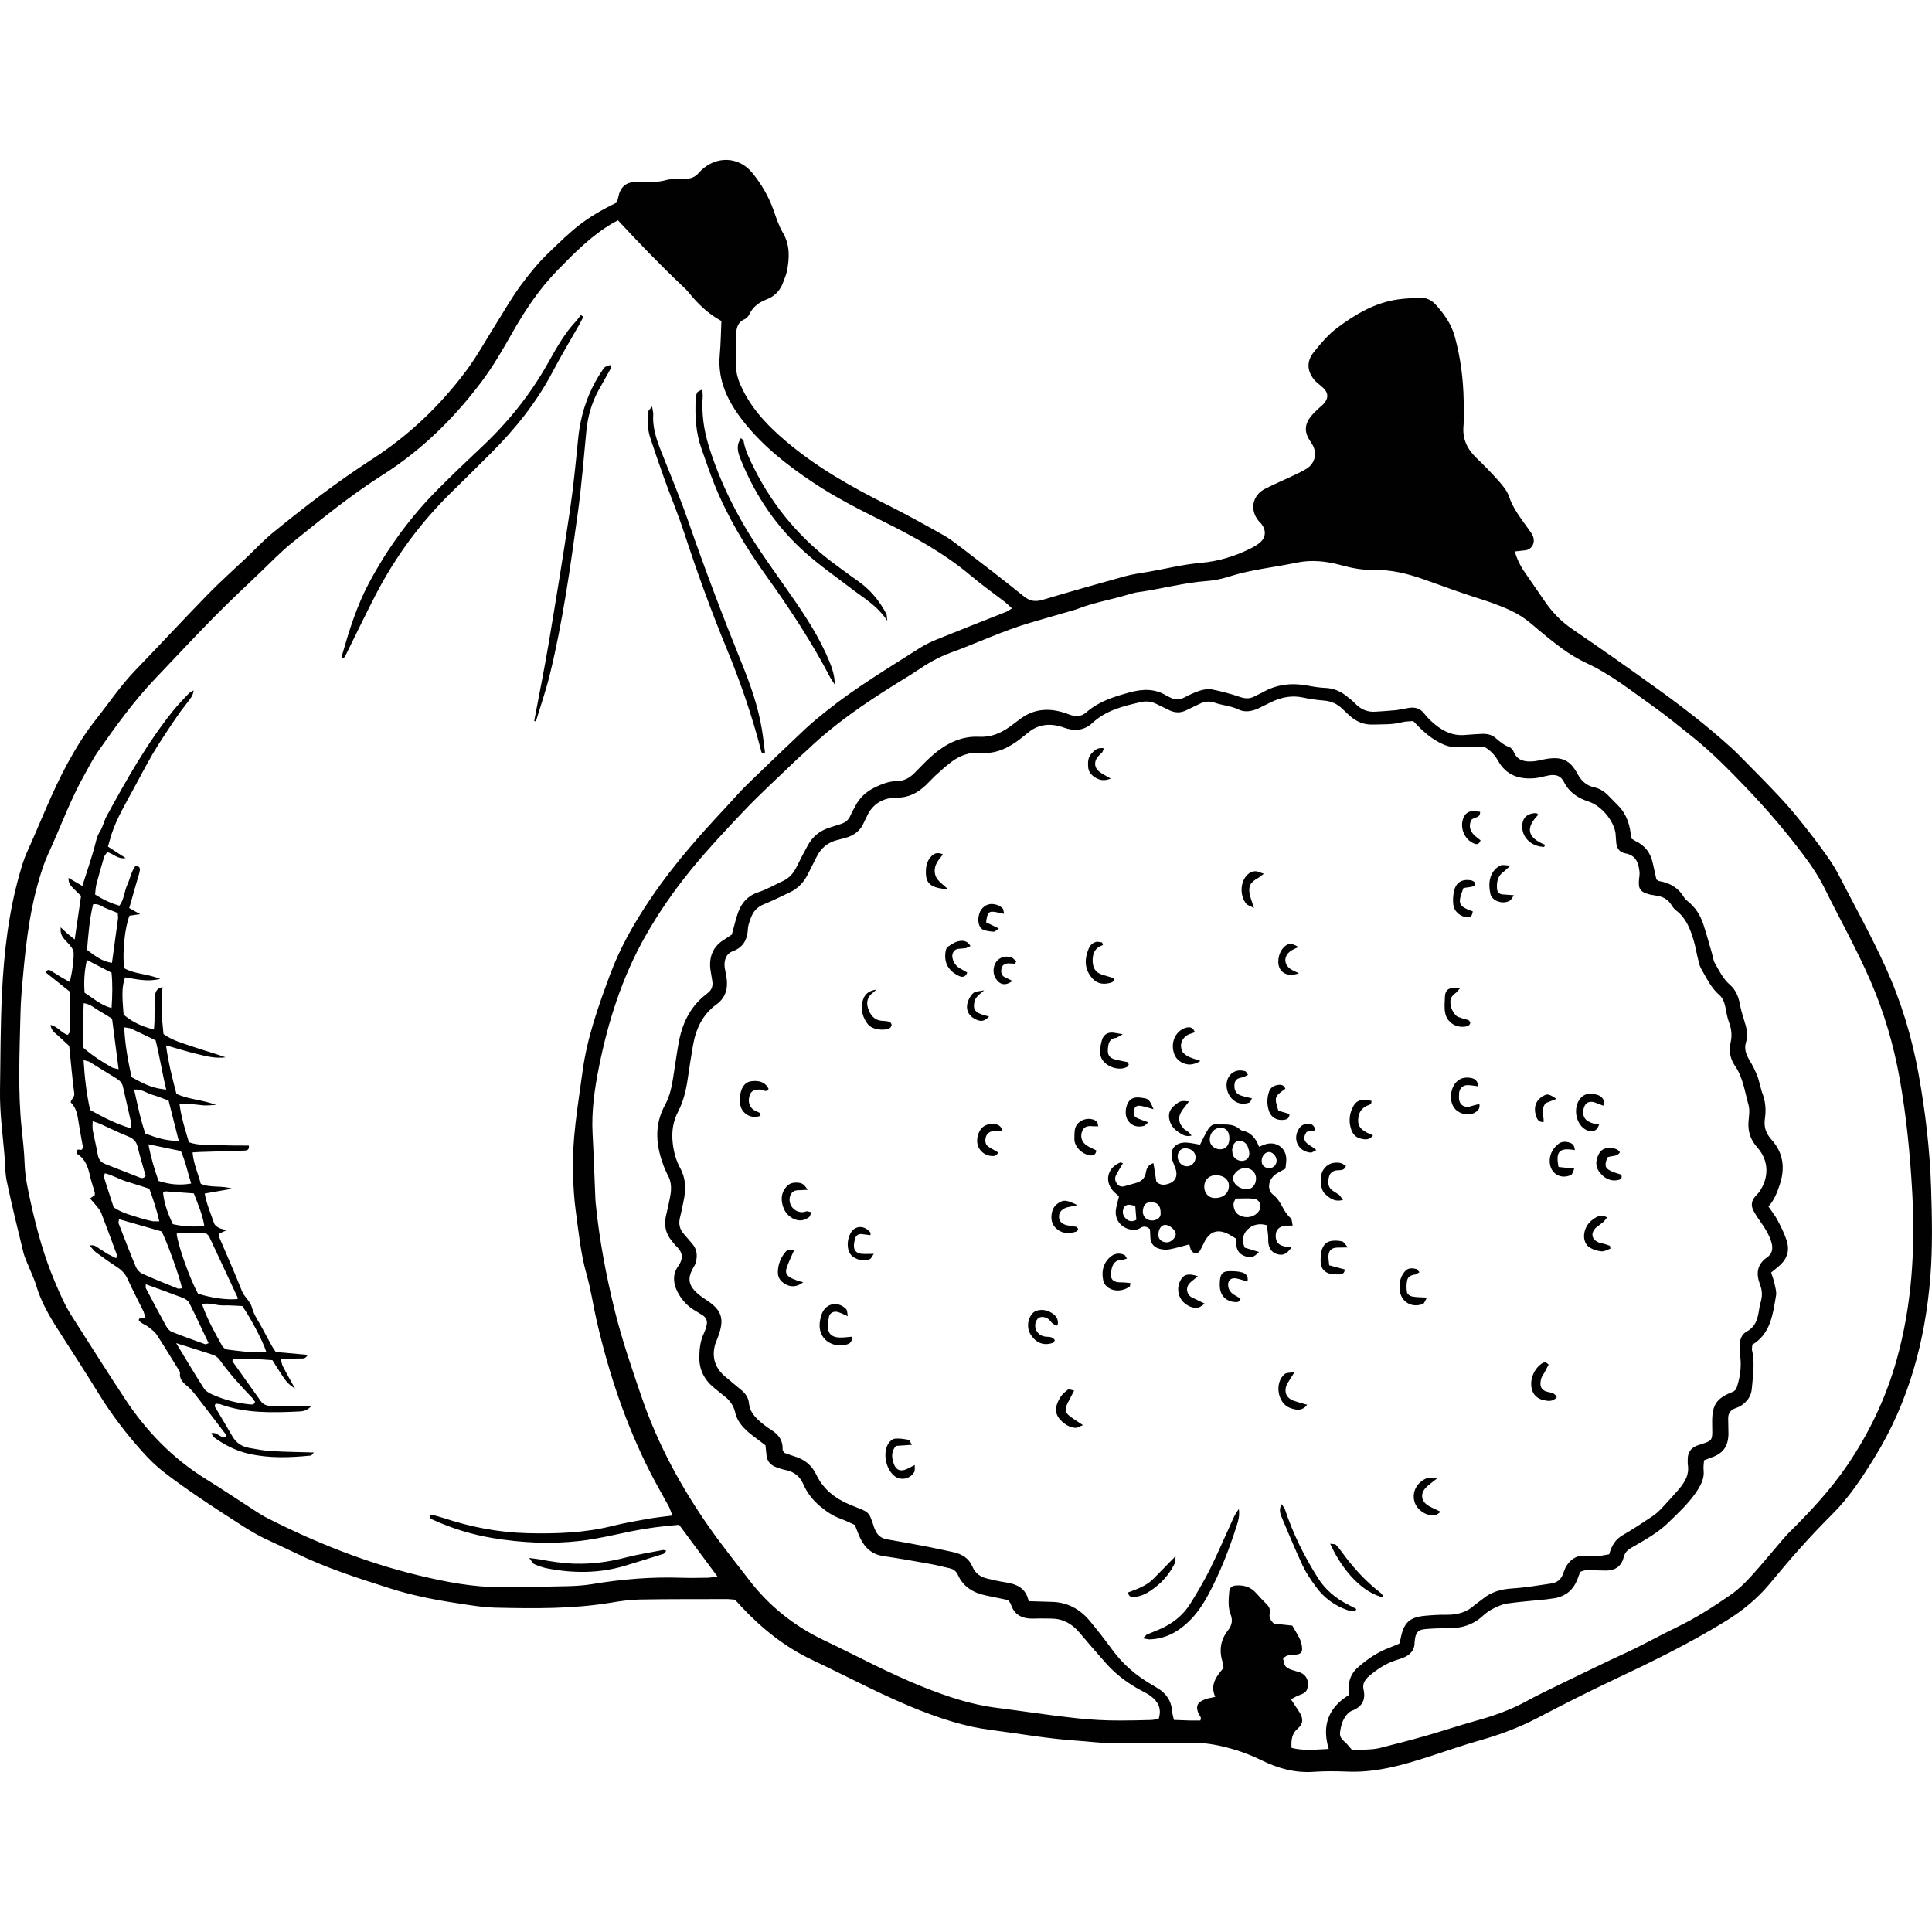 <svg xmlns="http://www.w3.org/2000/svg" width="100" height="100" viewBox="0 0 100 100"><g fill="#010101"><path d="M31.931 10.479l.123-.475c.124-.354.372-.558.754-.577.169-.008.339-.013.508-.006.387.016.765.005 1.149-.097.298-.08.624-.068.937-.064.312.004.572-.074.772-.321l.1-.105c.8-.78 1.968-.742 2.668.118.474.583.853 1.23 1.104 1.948.135.387.264.786.47 1.135.375.634.35 1.292.223 1.968-.041.211-.132.414-.206.618-.15.408-.422.705-.828.864-.396.155-.726.375-.915.776-.049.104-.142.216-.244.259-.381.164-.44.483-.444.835-.004.556-.008 1.113.003 1.669.007.42.166.802.351 1.173.529 1.062 1.337 1.89 2.229 2.646 1.599 1.356 3.409 2.375 5.275 3.306.974.486 1.925 1.017 2.874 1.549.335.188.642.431.951.667 1.073.825 2.154 1.646 3.206 2.499.325.264.614.292.993.178 1.414-.421 2.831-.825 4.253-1.217.395-.109.805-.161 1.211-.23.905-.157 1.795-.384 2.714-.463.872-.075 1.71-.326 2.501-.711.194-.094.392-.2.553-.339.313-.269.329-.633.074-.967l-.149-.159c-.463-.566-.323-1.311.327-1.649.449-.232.92-.428 1.376-.646.261-.125.529-.241.775-.394.427-.265.558-.747.342-1.199l-.228-.372c-.231-.409-.169-.792.121-1.144.106-.13.229-.249.35-.368l.272-.243c.299-.304.301-.594 0-.876l-.383-.33c-.439-.472-.496-1.007-.092-1.507.36-.45.746-.906 1.202-1.25.952-.714 1.975-1.322 3.19-1.485.38-.052.77-.064 1.154-.075.307-.009.564.128.767.353.441.488.812 1.007.989 1.665.294 1.084.438 2.181.456 3.298.007.436.033.875-.008 1.306-.065.689.195 1.215.681 1.677.4.383.79.783 1.158 1.199.204.233.419.493.515.779.21.636.62 1.136.993 1.667.081.119.178.232.235.362.163.366-.052.736-.404.761l-.526.059c.114.38.265.704.467 1.002l1.07 1.554c.399.585.873 1.079 1.471 1.482 1.482 1.004 2.942 2.04 4.395 3.085 1.298.933 2.56 1.913 3.747 2.984.307.275.592.572.881.865.527.535 1.056 1.067 1.568 1.613.35.37.688.75 1.008 1.144.428.525.847 1.058 1.246 1.605.312.43.631.864.875 1.334.831 1.612 1.714 3.197 2.468 4.851.807 1.774 1.364 3.621 1.708 5.529.353 1.957.586 3.93.648 5.913.048 1.522.081 3.056-.038 4.573-.263 3.318-1.116 6.48-2.881 9.345-.647 1.049-1.32 2.084-2.207 2.962-.565.563-1.114 1.145-1.647 1.738-.548.61-1.073 1.246-1.601 1.875-.629.75-1.372 1.358-2.201 1.874-1.896 1.175-3.893 2.15-5.907 3.098-1.312.616-2.605 1.279-3.893 1.95-.948.495-1.938.866-2.968 1.157-.882.25-1.75.555-2.625.838-1.383.447-2.774.848-4.255.783-.581-.023-1.165-.029-1.743.012-.95.065-1.821-.173-2.66-.583-.588-.289-1.196-.517-1.833-.679-.59-.152-1.184-.248-1.793-.246-1.452.007-2.904.021-4.355.011-.531-.004-1.059-.081-1.588-.114-1.522-.101-3.023-.371-4.532-.566-1.219-.159-2.355-.521-3.485-.956-1.966-.761-3.818-1.769-5.719-2.667-1.39-.658-2.583-1.613-3.636-2.734l-.294-.32-.097-.061-.321-.027c-1.525.004-3.05-.004-4.574.023-.506.01-1.013.083-1.513.168-1.97.323-3.956.3-5.939.254-.722-.019-1.442-.149-2.159-.258-1.125-.173-2.237-.4-3.324-.748-1.659-.529-3.318-1.058-4.886-1.831l-1.642-.772c-.346-.173-.681-.368-1.007-.575-.775-.495-1.548-.993-2.308-1.51-.64-.436-1.275-.881-1.884-1.357-.378-.296-.726-.642-1.049-.998-.843-.938-1.609-1.935-2.271-3.01-.685-1.112-1.397-2.208-2.102-3.308-.472-.735-.905-1.487-1.152-2.335-.081-.277-.212-.541-.319-.809-.115-.295-.262-.578-.337-.881-.301-1.221-.597-2.443-.858-3.672-.095-.447-.083-.916-.122-1.373-.095-1.109-.247-2.212-.229-3.328.026-1.693.02-3.389.104-5.081.103-2.081.342-4.148.917-6.16.107-.372.214-.749.375-1.098.701-1.541 1.295-3.129 2.11-4.619.431-.788.9-1.547 1.458-2.251.676-.853 1.283-1.759 2.042-2.547 1.26-1.306 2.494-2.638 3.762-3.938.641-.657 1.33-1.268 1.997-1.9.438-.417.852-.864 1.317-1.247 1.666-1.367 3.378-2.674 5.188-3.845 1.893-1.226 3.497-2.755 4.843-4.549.578-.772 1.042-1.629 1.559-2.447.414-.654.794-1.331 1.25-1.954.442-.603.918-1.193 1.456-1.71 1.273-1.227 1.825-1.779 3.552-2.623zm57.928 61.437c.188-.527.288-1.092.22-1.681-.02-.192-.021-.388-.027-.579-.009-.312.094-.596.368-.742.417-.225.542-.594.612-1.012.029-.167.048-.338.099-.498.096-.314.087-.604-.033-.917-.209-.545-.171-1.037.37-1.409.267-.182.314-.455.221-.775-.098-.331-.26-.621-.454-.901-.166-.236-.333-.476-.471-.731-.138-.254-.118-.513.084-.739l.195-.215c.537-.758.524-1.642-.088-2.329-.35-.392-.487-.816-.453-1.328.022-.286.078-.596.002-.862-.196-.693-.279-1.425-.707-2.042-.243-.35-.318-.769-.223-1.185.086-.371.05-.71-.083-1.062-.092-.246-.133-.515-.184-.773-.052-.242-.125-.472-.318-.638-.432-.375-.664-.889-.943-1.368-.081-.142-.115-.314-.154-.476-.081-.327-.134-.663-.231-.985-.173-.583-.388-1.147-.899-1.538-.094-.072-.177-.171-.237-.273-.189-.321-.479-.462-.834-.506l-.287-.05c-.517-.133-.622-.288-.564-.82.013-.119.033-.241.021-.357-.05-.46-.188-.858-.725-.953-.346-.062-.471-.302-.485-.625l-.033-.434c-.112-.669-.745-1.415-1.399-1.626-.554-.179-1.002-.481-1.267-1.009-.173-.347-.452-.405-.791-.342-.235.044-.471.119-.709.142-.808.075-1.488-.142-1.909-.896-.156-.28-.363-.51-.677-.707l-1.481.001c-.323.002-.606-.096-.894-.248-.522-.277-.938-.675-1.342-1.106-.202.019-.401.012-.585.061-.498.133-1.008.103-1.515.12-.466.016-.848-.158-1.188-.454l-.369-.349c-.269-.265-.585-.41-.967-.44-.36-.029-.723-.077-1.076-.155-.573-.126-1.104-.02-1.621.22l-.718.352c-.319.143-.68.201-.989.052-.4-.196-.84-.214-1.25-.358-.267-.094-.521-.068-.772.057l-.654.313c-.325.178-.644.168-.967-.003l-.589-.286c-.268-.146-.555-.177-.846-.111-.896.204-1.79.42-2.5 1.078-.436.407-.936.436-1.485.239-.681-.245-1.328-.192-1.897.307l-.397.316c-.596.444-1.231.756-2.012.686-.551-.051-1.055.134-1.495.459-.31.23-.593.496-.879.754l-.46.464c-.418.387-.867.644-1.484.64-.688-.002-1.266.297-1.567.978l-.129.26c-.18.471-.537.731-1.008.856l-.352.092c-.534.121-.903.438-1.135.931l-.392.777c-.213.455-.526.807-.988 1.019-.44.202-.87.428-1.318.605-.346.137-.559.373-.679.706-.065.181-.142.37-.152.558-.031.552-.219.958-.783 1.169-.358.134-.463.474-.42.844l.093.5c.087.566-.032 1.056-.523 1.411-.733.531-1.071 1.29-1.217 2.152-.094.55-.18 1.098-.259 1.649-.087.604-.218 1.193-.501 1.735-.28.535-.352 1.087-.277 1.685.055.445.17.86.378 1.243.3.546.306 1.106.182 1.688-.062.283-.11.57-.184.85-.087.331-.037.621.194.879l.426.496c.29.329.29.701.153 1.089l-.142.252c-.224.439-.195.767.143 1.121.165.171.365.314.566.445.818.531.97.975.631 1.901l-.156.406c-.195.698.007 1.271.586 1.728l.724.604c.243.188.411.415.439.721.041.423.298.706.595.963.182.156.378.302.582.431.378.239.594.559.565 1.021l.083.148.52.181c.52.148.902.456 1.137.943.376.785 1.003 1.259 1.802 1.585.973.395.901.269 1.208 1.193l.029.065c.116.295.32.464.642.515.716.12 1.429.254 2.142.391.426.082.851.18 1.277.27.451.098.808.318.992.764.144.342.419.523.765.604.305.072.614.146.923.191.59.088 1.077.296 1.215.977l1.181.036c.833.014 1.489.383 2.006 1.012.401.485.785.981 1.158 1.489.524.713 1.177 1.279 1.933 1.729l.436.262c.408.265.664.625.706 1.123.011.16.061.316.098.496l.829.03h.537c.083-.17-.029-.225-.066-.306-.193-.404-.112-.631.302-.787.152-.059.319-.077.538-.129-.288-.643.076-1.084.429-1.496l-.029-.246c-.215-.618-.144-1.195.265-1.71.198-.254.25-.515.133-.812-.147-.376-.107-.766-.077-1.149.02-.248.14-.344.371-.356.41-.024.761.086 1.037.408.158.184.327.356.498.527.146.144.241.289.193.511-.045.202.048.375.217.53l.952.103c.147.261.279.463.383.681.062.128.099.271.117.413.039.281-.059.399-.353.406-.221.008-.433 0-.625.206.034.125.044.276.117.383.062.09.188.146.298.191l.483.15c.265.121.403.331.385.636-.022.324-.096.408-.468.545-.128.044-.246.121-.406.204l.454.692c.177.287.183.576-.073.791-.346.287-.379.627-.35 1.033.647.162 1.27.081 1.924.054-.375-1.225-.002-2.149 1.033-2.786v-.467c.025-.379.177-.706.461-.956.493-.434 1.028-.804 1.651-1.033l.506-.21.067-.248c.16-.84.458-1.123 1.289-1.196.36-.033.725-.054 1.087-.05.556.005 1.054-.123 1.469-.514l.404-.305c.449-.369.964-.508 1.543-.544.671-.043 1.341-.158 2.01-.256.309-.046.525-.227.621-.539l.104-.269c.209-.388.511-.64.978-.632.291.005.581.011.872.002l.419-.072c.121-.43.312-.772.702-.992.522-.302 1.028-.637 1.53-.972.18-.119.342-.27.49-.426.267-.278.521-.57.778-.857.36-.404.676-.827.566-1.423l.001-.29c.01-.326.175-.545.473-.664l.412-.138c.323-.114.375-.181.386-.522l-.007-.581c0-.894.237-1.225 1.103-1.559l.134-.111zm-52.716 9.695l-1.992-2.688c-.84.07-1.653.168-2.459.333-.877.181-1.751.392-2.637.498-1.521.179-3.047.104-4.558-.146-1.054-.177-2.073-.485-3.046-.927-.095-.044-.244-.073-.183-.243l.06-.042c.209.055.42.108.626.175 1.41.467 2.854.748 4.341.785 1.48.035 2.951-.01 4.399-.372.609-.152 1.231-.261 1.85-.371.402-.071.812-.112 1.263-.171l-.171-.434c-.321-.596-.665-1.181-.972-1.783-1.271-2.493-2.15-5.126-2.777-7.848-.185-.802-.298-1.621-.524-2.41-.309-1.079-.41-2.187-.562-3.286-.083-.597-.115-1.204-.14-1.807-.075-1.826.25-3.617.491-5.415.235-1.739.82-3.385 1.426-5.017.505-1.363 1.223-2.625 2.035-3.839.837-1.252 1.783-2.411 2.781-3.533.434-.488.882-.964 1.325-1.444.312-.338.614-.687.943-1.008.989-.96 1.985-1.917 2.989-2.861.37-.347.765-.669 1.162-.985 1.499-1.196 3.142-2.176 4.752-3.206.284-.181.591-.334.904-.461 1.21-.491 2.426-.965 3.64-1.45l.273-.166-.344-.312c-.594-.459-1.208-.892-1.781-1.376-1.381-1.166-2.948-2.024-4.554-2.821-1.236-.614-2.466-1.239-3.616-2.006-1.334-.89-2.591-1.875-3.593-3.141-.798-1.011-1.363-2.112-1.239-3.464.053-.576.058-1.156.085-1.755-.675-.369-1.218-.88-1.689-1.472-.09-.113-.196-.215-.302-.314-1.16-1.094-2.265-2.243-3.364-3.427l-.309.171c-1.076.635-1.942 1.52-2.806 2.4-.953.973-1.702 2.1-2.373 3.286-.488.862-.99 1.727-1.585 2.516-1.422 1.888-3.09 3.53-5.1 4.804-1.66 1.052-3.179 2.294-4.706 3.523-.582.47-1.103 1.016-1.646 1.535-.804.769-1.618 1.528-2.398 2.32-1.019 1.035-2.007 2.101-3.01 3.151-1.125 1.176-2.071 2.493-3.001 3.821-.249.356-.439.751-.655 1.13-.756 1.328-1.267 2.771-1.907 4.153-.192.415-.333.857-.462 1.296-.569 1.915-.744 3.892-.911 5.87-.033.386-.049.773-.058 1.16-.044 1.96-.14 3.92.064 5.876.062.602.132 1.205.152 1.808.023.708.176 1.389.329 2.074.304 1.371.673 2.718 1.223 4.018.265.627.528 1.246.895 1.818.915 1.425 1.815 2.862 2.748 4.274 1.106 1.677 2.476 3.093 4.197 4.155.864.535 1.707 1.104 2.562 1.654.203.133.409.262.624.37 2.512 1.272 5.117 2.311 7.857 2.968 1.385.332 2.792.606 4.23.599 1.138-.005 2.276-.021 3.413-.05.435-.011.874-.036 1.302-.108 1.533-.257 3.071-.382 4.626-.329.46.015.92.004 1.38-.002l.483-.051zm32.826 8.951c.231 0 .475.011.714-.002.242-.013.489-.023.721-.081.819-.204 1.64-.419 2.452-.65.86-.247 1.71-.535 2.57-.772.891-.246 1.755-.55 2.567-.995.423-.231.856-.446 1.292-.658 1-.488 2.003-.971 3.006-1.452.437-.21.879-.4 1.313-.616.735-.365 1.46-.759 2.198-1.117.986-.477 1.901-1.063 2.795-1.685.373-.259.71-.586 1.019-.925.541-.588 1.041-1.21 1.563-1.814.156-.184.315-.366.488-.535 1.066-1.058 2.082-2.155 2.935-3.401 1.158-1.695 2.022-3.52 2.574-5.494.791-2.831.96-5.722.802-8.638-.11-1.981-.302-3.956-.653-5.912-.313-1.743-.807-3.433-1.517-5.062-.706-1.623-1.573-3.163-2.354-4.747-.319-.653-.728-1.253-1.169-1.834-.89-1.178-1.846-2.297-2.87-3.366-.906-.945-1.82-1.875-2.845-2.693-.661-.528-1.316-1.067-2.007-1.557-1.104-.781-2.161-1.634-3.402-2.212-.455-.212-.896-.476-1.305-.773-.566-.411-1.104-.867-1.637-1.319-.316-.268-.656-.477-1.033-.655-.571-.269-1.158-.469-1.758-.657-.923-.292-1.827-.634-2.739-.955-.827-.291-1.666-.502-2.552-.483-.583.012-1.155-.093-1.72-.249-.755-.209-1.538-.291-2.302-.131-1.158.243-2.344.354-3.48.716-.365.117-.752.204-1.134.232-1.262.089-2.477.439-3.726.601l-.351.094c-.901.277-1.839.423-2.718.777l-.35.101-2.019.586c-1.419.415-2.754 1.055-4.141 1.559-.618.225-1.182.551-1.726.92-.359.245-.736.464-1.106.695-1.602 1.003-3.164 2.06-4.534 3.375l-.538.487c-.958.924-1.946 1.819-2.86 2.785-.913.966-1.825 1.936-2.667 2.969-.891 1.093-1.689 2.246-2.379 3.468-1.188 2.104-1.913 4.387-2.385 6.746-.227 1.136-.392 2.289-.328 3.46.059 1.11.096 2.225.143 3.335l.014.217c.187 1.905.541 3.78 1.001 5.638.374 1.504.878 2.967 1.38 4.433.836 2.447 2.062 4.692 3.543 6.799.64.91 1.341 1.778 2.018 2.661 1.036 1.353 2.342 2.392 3.866 3.118 1.703.809 3.361 1.713 5.118 2.414 1.24.494 2.478.919 3.819 1.086 1.391.177 2.772.396 4.17.543.749.079 1.493.121 2.243.117.531-.002 1.062-.011 1.596-.027.137-.004.269-.046.391-.068.169-.536-.045-.892-.418-1.175-.152-.115-.329-.198-.5-.29-.667-.358-1.271-.802-1.777-1.364-.484-.541-.953-1.092-1.424-1.646-.382-.45-.853-.704-1.45-.708-.291 0-.581-.011-.872.002-.594.023-1.042-.164-1.226-.781l-.125-.177-1.139-.235c-.649-.136-1.178-.434-1.461-1.066-.088-.195-.233-.304-.436-.348-.33-.073-.658-.16-.991-.221-.809-.146-1.619-.288-2.433-.408-.588-.086-.959-.425-1.201-.936-.102-.217-.182-.445-.275-.675-.252-.112-.49-.233-.739-.323-.394-.142-.727-.366-1.048-.635-.381-.318-.68-.691-.874-1.14-.18-.416-.476-.654-.913-.743-.165-.033-.328-.086-.486-.144-.297-.108-.487-.307-.513-.638l-.053-.498-.708-.537c-.386-.305-.745-.658-.854-1.142-.088-.388-.283-.652-.578-.877l-.453-.364c-.547-.427-.851-.967-.832-1.683.011-.417.056-.817.239-1.2.062-.129.104-.271.139-.412.052-.206-.013-.382-.19-.507l-.371-.229c-.349-.191-.623-.467-.833-.794-.31-.479-.421-1.043-.091-1.506.344-.483.216-.781-.145-1.116l-.182-.225c-.314-.382-.401-.816-.29-1.294.078-.329.155-.658.216-.993.072-.386.078-.769-.138-1.125l-.149-.331c-.441-1.1-.577-2.193.023-3.287.247-.452.347-.952.426-1.456.09-.574.169-1.147.271-1.721.179-1.006.583-1.893 1.416-2.536l.113-.092c.191-.147.254-.349.223-.579l-.105-.644c-.072-.662.149-1.188.736-1.538l.376-.248c.119-.427.201-.808.333-1.168.184-.498.509-.852 1.045-1.028.434-.141.834-.38 1.253-.57.349-.158.574-.427.737-.767.178-.371.371-.734.569-1.094.245-.444.612-.744 1.094-.901l.621-.2c.216-.071.382-.196.477-.414.077-.177.175-.345.265-.517.219-.424.551-.728.975-.941.372-.188.76-.34 1.174-.345.372-.005.649-.16.897-.404.277-.271.537-.56.823-.82.72-.653 1.533-1.122 2.54-1.069.621.032 1.133-.196 1.614-.541l.464-.35c.786-.61 1.648-.62 2.533-.28.35.134.644.16.938-.099.638-.56 1.42-.802 2.22-1.023.688-.19 1.334-.214 1.956.181l.196.094c.233.122.456.108.691-.014.258-.133.521-.264.794-.351.203-.063.437-.11.637-.07.496.099.989.231 1.467.394.248.084.468.098.697-.012l.454-.225c.728-.418 1.5-.506 2.316-.357.309.057.621.112.935.123.404.014.753.155 1.067.396.173.132.344.271.495.426.29.297.631.438 1.044.409.36-.027.725-.044 1.085-.082l.642-.115c.308-.048.575.021.777.279.104.132.218.26.341.376.509.482 1.075.821 1.814.745.265-.026.533-.036.798-.052.274-.017.537.024.75.208.221.19.435.376.719.476.098.034.188.159.232.263.188.443.564.496.965.475.239-.012.475-.089.714-.128.801-.13 1.229.057 1.615.774.199.37.466.609.87.697.323.07.57.256.787.492l.408.413c.362.35.559.785.652 1.271l.072.475.213.131c.5.231.785.625.896 1.158l.186.833.133.077c.555.092 1 .345 1.294.84.048.082.123.152.198.211.394.311.647.719.802 1.186.166.504.306 1.017.452 1.526.048.16.06.339.14.479.229.397.425.816.783 1.126.306.264.447.619.519 1.012.052.284.135.563.223.839.12.372.217.735.09 1.135-.099.314-.001.612.17.897.175.288.325.594.448.906l.21.769c.18.441.222.897.154 1.354-.066.44.044.779.35 1.117.601.668.702 1.456.421 2.306-.137.412-.285.814-.591 1.14.173.258.344.466.468.699.178.34.353.688.474 1.052.158.473.056.912-.316 1.263-.157.149-.33.277-.485.408.074.231.137.388.17.55.044.212.119.438.084.64-.167.971-.279 1.982-1.231 2.545l-.019.256c.167.675.052 1.348-.004 2.021-.033.4-.25.673-.562.882-.1.066-.221.1-.333.147-.226.094-.332.269-.329.511l.015.799c-.015.658-.283 1.019-.906 1.229l-.358.138c-.011.168-.042.337-.023.5.042.385-.096.695-.297 1.016-.415.665-.996 1.186-1.54 1.721-.495.481-1.122.84-1.729 1.189-.265.152-.489.256-.568.583-.108.452-.421.693-.896.698l-.502-.011c-.288-.022-.573-.057-.856.081l-.156.412c-.202.511-.573.823-1.11.941l-.502.069c-.671.07-1.346.118-2.014.213-.254.037-.505.155-.739.274-.192.098-.373.229-.533.377-.533.489-1.169.647-1.875.633-.36-.008-.725.007-1.087.04-.354.031-.467.15-.533.485l-.023.215c0 .431-.263.655-.625.8l-.346.114c-.515.165-.956.456-1.366.804-.219.186-.373.408-.307.693.134.579-.093.93-.629 1.125l-.122.077c-.307.275-.411.64-.463 1.035-.039.3.188.421.35.592l.259.3zM59.702 60.203l.154.978c.232.184.427.154.612.096.354-.11.493-.373.394-.735l-.178-.475c-.172-.564.134-.956.729-.927.237.013.473.074.7.11.147-.288.269-.569.435-.827.067-.108.231-.239.34-.228.423.036.881-.078 1.254.231l.116.084c.478.081.746.401.908.845l.305-.12c.537-.18 1.045.125 1.104.681.019.186-.026.379-.041.575-.206.119-.411.2-.569.337-.324.275-.39.769-.062 1.015.426.325.502.875.9 1.202.074.061.062.221.106.39l-.393.004c-.326.052-.484.229-.486.524-.001.314.137.483.451.55l.365.051c-.231.335-.426.433-.713.357-.258-.066-.417-.247-.469-.501-.035-.163-.013-.338-.029-.505l-.064-.497c-.385-.115-.721-.031-.971.197-.265.235-.339.571-.177.962l.743.226c-.276.285-.427.325-.729.215-.421-.154-.481-.502-.463-.91l-.364-.217c-.564-.294-.971-.173-1.262.375l-.224.452c-.139.225-.37.199-.497-.053l-.067-.256c-.37.096-.688.191-1.014.254-.161.031-.34.022-.5-.017-.279-.068-.471-.246-.5-.55l-.025-.475c-.173-.15-.324-.173-.489-.065-.198.13-.416.121-.629.055-.417-.129-.681-.491-.651-.934.019-.233.1-.464.168-.756-.081-.075-.215-.175-.322-.296-.444-.521-.261-1.199.397-1.46l.127.044c-.119.204-.246.404-.354.614-.089.169-.048.333.069.473.106.125.243.14.396.094l.559-.158c.276-.081.469-.231.517-.539.035-.218.125-.417.393-.49zm3.143 1.805c.439.019.744-.219.763-.598.017-.321-.226-.555-.604-.58-.394-.026-.664.211-.672.59-.004.323.213.573.513.588zm1.108.029c-.046.118-.11.206-.108.291.009.373.195.588.539.656.327.064.652-.077.805-.346.14-.248-.004-.564-.302-.594-.305-.03-.616-.007-.934-.007zm1.059-1.004c.019-.305-.202-.551-.515-.573-.319-.025-.658.237-.669.519-.009.3.32.57.704.579.26.007.465-.219.48-.525zm-1.379-2.129c-.009-.346-.167-.527-.457-.529-.318-.004-.564.272-.56.625.006.269.23.477.528.487.301.011.497-.224.489-.583zm.143.615l.024.221c.061.229.319.385.557.342.252-.048.36-.257.283-.555l-.066-.202c-.088-.187-.286-.302-.459-.278-.184.025-.307.178-.339.472zm-4.129 2.713c-.291-.033-.445.09-.489.39-.044.293.14.526.427.548.25.019.478-.121.488-.316.016-.37-.094-.601-.426-.622zm1.682-2.796c-.219.004-.38.193-.373.437.008.288.231.507.504.496.243-.013.434-.235.423-.489-.011-.262-.246-.449-.554-.444zm-1.02 3.964c-.215.003-.363.24-.349.553.011.214.202.36.459.35.195-.008.427-.228.438-.416.011-.202-.313-.491-.548-.487zm5.402-2.934c.223-.01.39-.212.364-.433-.026-.221-.232-.423-.412-.404-.221.022-.383.26-.356.526.018.184.196.32.404.311zm-6.95 1.95c-.16-.027-.275-.071-.382-.059-.077.011-.181.081-.212.152-.079.183-.068.372.075.53.158.174.341.228.576.097l-.057-.72zM59.158 84.8l.188-.189.669-.278c.658-.283 1.21-.711 1.593-1.321.356-.572.7-1.157 1.004-1.76.367-.733.688-1.491 1.031-2.237.131-.281.229-.579.479-.907.052.36-.036.626-.113.87-.389 1.223-.852 2.414-1.46 3.547-.287.533-.622 1.037-1.07 1.452-.564.529-1.217.866-2.008.877l-.313-.054zM70.144 83.411c-.138-.023-.281-.029-.41-.075-.656-.231-1.2-.629-1.61-1.188-.258-.35-.508-.714-.693-1.102-.38-.808-.719-1.635-1.068-2.458-.092-.217-.188-.443-.025-.734l.158.232c.415 1.271 1.004 2.456 1.716 3.583.38.604.913 1.058 1.553 1.379l.437.231-.058.132zM43.886 68.127c-.219-.096-.364-.173-.519-.217-.203-.059-.417.04-.458.242-.047.229-.076.482-.03.706.055.265.306.36.559.372.209.011.418-.024.638-.041.051.254-.079.355-.245.401-.772.207-1.504-.296-1.399-1.144.021-.164.056-.333.123-.484.23-.521.828-.623 1.238-.207.065.066.055.207.093.372zM47.35 75.827c-.011.184.014.292-.026.36-.229.386-.732.469-1.057.186-.433-.377-.581-1.189-.282-1.662.071-.112.212-.233.332-.246.232-.024.474.017.705.059.06.011.098.134.182.259l-.828.056c-.242.271-.226.564-.142.842.135.449.393.529.82.298l.296-.152zM76.519 56.228c-.229-.029-.392-.062-.556-.062-.239 0-.406.154-.439.39l-.009.287c.017.309.213.478.521.443l.276-.079.261-.066c.048.285-.123.39-.287.473-.331.165-.819.02-1.027-.285-.274-.402-.183-1.072.184-1.383.2-.169.434-.194.679-.154.195.031.357.119.397.436zM68.848 79.903l.269.029c.119.117.228.248.325.384.579.81 1.245 1.534 2.035 2.145l.125.156-.019.061c-.996-.229-2.044-1.273-2.735-2.775zM42 62.743c-.051.105-.067.218-.131.262-.114.077-.253.15-.387.16-.392.027-.789-.254-.937-.668-.137-.381-.125-.758.167-1.081.158-.177.364-.221.591-.2s.307.075.506.367l-.503.024c-.273-.004-.432.202-.438.471-.007.382.306.68.689.664l.208-.05.235.051zM58.507 66.41l-.021.169c-.368.279-.879.29-1.191.015-.085-.077-.166-.189-.188-.298-.096-.447-.033-.86.316-1.197.235-.226.503-.271.794-.138l.114.18-.217.07c-.368-.021-.53.202-.585.513-.062.352-.064.656.496.651.161-.002.323.021.482.035zM39.366 57.754c-.292.101-.566.069-.803-.133-.214-.186-.276-.443-.271-.717l.03-.285c.074-.386.266-.619.569-.656.375-.044.712.021.892.4-.138.212-.271.039-.396.033-.336-.015-.509.062-.583.293-.102.317-.03.598.217.767l.319.154.026.144zM54.599 69.379l-.081.12c-.481.173-.879.027-1.169-.42-.221-.342-.17-.833.121-1.129l.113-.084c.262-.1.53-.081.769.044.239.123.435.305.403.619l-.068.096-.206-.119-.191-.214c-.213-.161-.467-.167-.588-.025-.154.184-.162.469-.022.666.122.171.287.246.493.257.164.007.337.011.426.189zM83.355 64.63c-.152.052-.309.15-.456.14-.207-.019-.432-.084-.608-.194-.303-.188-.379-.596-.224-.979.103-.258.292-.438.527-.577.177-.104.354-.133.59-.008l-.175.221-.402.31c-.304.294-.221.636.184.783l.28.067.257.087.027.15zM56.055 73.766c-.184.068-.291.146-.392.139-.274-.016-.506-.155-.704-.339-.368-.338-.401-.717-.077-1.243.096-.154.246-.286.396-.396.052-.037.173.021.32.048l-.246.474c-.302.533-.267.681.231 1.003l.472.314zM80.158 70.631l-.224.421c-.056.105-.137.204-.166.314-.073.287-.066.574.327.675.181.046.387.05.482.278-.199.25-.466.205-.718.143-.238-.061-.434-.205-.533-.446-.209-.517.052-1.208.558-1.489l.138-.009.136.113zM82.982 57.228l-.438-.167c-.309-.098-.519.035-.581.348-.073.382.083.621.489.735l.323.066c-.062.108-.09.202-.152.253-.142.116-.314.11-.477.043-.636-.272-.779-1.333-.233-1.762.232-.182.502-.15.758-.075.219.062.362.223.373.467l-.062.092zM81.51 59.529c-.8-.14-1 .07-.84.872l.816.088c-.07.144-.094.291-.17.327-.533.247-1.059-.069-1.101-.64-.028-.397.134-.704.428-.952.162-.14.357-.146.548-.098.171.043.312.136.319.403zM71.068 58.763c-.184.264-.427.227-.66.164-.223-.059-.377-.214-.456-.427-.127-.35-.13-.71.008-1.054.194-.487.427-.586 1.024-.469.036.21-.147.212-.26.269-.229.119-.367.302-.41.556-.066.4.041.606.423.816l.331.145zM57.088 48.917c-.436.142-.548.462-.531.858.015.321.148.557.465.664l.625.189c.043.151-.061.212-.178.244-.443.117-.76.012-1.019-.342-.335-.459-.304-.949-.094-1.442.077-.186.231-.312.434-.347l.254.04.044.136zM58.114 53.53l-.331.188c-.262.017-.379.162-.42.406-.08.487.033.662.514.752l.483.098.066.118-.062.117c-.508.294-1.357-.085-1.416-.65-.024-.23.019-.479.081-.703.077-.283.279-.44.592-.408l.493.082zM74.418 76.496c-.255.204-.43.324-.58.469-.337.318-.298.733.092.969.184.11.386.191.646.316-.14.085-.228.177-.319.185-.436.036-.887-.266-1.026-.657-.158-.452.026-.928.456-1.184.183-.109.248-.119.731-.098zM64.569 66.332c-.245-.067-.423-.138-.607-.165-.288-.04-.442.154-.384.445.037.176.136.301.283.396l.348.208c-.039.182-.175.188-.285.179-.434-.033-.721-.295-.777-.706-.021-.142-.017-.289-.002-.431.04-.348.161-.463.509-.463.214 0 .436.005.638.066.169.052.342.17.277.471zM83.847 59.639c-.148.251-.438.163-.647.268-.161.416-.132.548.175.704l.271.104.261.081c.081.173-.011.25-.136.279-.434.096-.758-.106-1-.431-.206-.275-.177-.596-.026-.894.104-.209.276-.334.522-.327.215.008.436 0 .58.216zM69.666 60.348c-.083.245-.272.216-.437.225-.252.015-.404.142-.452.388s-.046.485.185.654l.363.239.191.25c-.434.129-.695-.088-.938-.312-.244-.225-.292-.904-.092-1.228.202-.324.515-.431.879-.372.108.016.203.103.301.156zM59.706 57.413c-.291-.079-.469-.14-.651-.173-.146-.025-.294-.003-.349.175-.06.191-.017.377.129.445.169.081.351.136.601.231-.11.092-.163.169-.233.188-.333.081-.625.008-.823-.29-.185-.272-.139-.754.08-1.019l.052-.052c.217-.164.46-.114.697-.079.243.038.316.126.497.574zM62.004 66.059c-.202.167-.342.259-.448.381-.188.213-.14.535.096.694l.321.154.389.191c-.156.096-.239.181-.337.199-.252.048-.477-.048-.675-.197-.356-.271-.467-.759-.269-1.171.166-.343.399-.426.923-.251zM58.382 82.428c.477-.179.958-.344 1.322-.714l1.146-1.169c-.023.215-.011.312-.048.383-.285.573-.698 1.036-1.229 1.394-.283.189-.584.342-.938.331-.087-.005-.197.01-.253-.225zM66.529 56.353c-.572.414-.576.427-.362 1.137l.577.169c-.004.217-.125.279-.272.302-.353.048-.648-.1-.769-.401-.136-.35-.136-.713-.015-1.062.077-.229.281-.327.508-.35.153-.016.28.046.333.205zM45.359 51.224l-.136.124c-.294.203-.403.489-.299.819.113.361.321.65.754.67.119.008.241.015.353.048.053.019.114.1.118.154.003.056-.044.144-.095.172-.321.171-.924.071-1.132-.195-.265-.34-.374-.727-.284-1.155.076-.361.299-.59.721-.637zM68.8 65.492l.8.213c.004.185-.121.26-.26.258-.211 0-.448.006-.63-.081-.406-.191-.37-.586-.337-.95.033-.387.217-.644.524-.699.186-.032.388-.02.569.021.089.021.153.149.304.312l-.581.01c-.269.021-.402.14-.427.404-.014.16.023.327.038.512zM50.064 50.335c-.084.257-.271.252-.423.182-.632-.292-.806-.794-.68-1.355l.055-.131c.181-.11.358-.252.557-.303.224-.057.483-.07.66.239l-.237.109-.429.04c-.195.042-.308.246-.27.448.042.225.159.405.346.532l.421.239zM41.11 64.694c-.143.335-.295.631-.395.939-.082.254.005.397.249.526l.329.136.282.073c-.27.217-.578.269-.854.136-.274-.132-.47-.34-.46-.669.011-.394.149-.746.407-1.048.074-.084.112-.087.442-.093zM62.135 54.915c-.425.255-.7.208-.964.077-.2-.1-.342-.271-.409-.487-.188-.59.117-1.199.671-1.322.182-.04.333.022.413.245l-.33.115c-.335.173-.475.5-.331.85.046.118.184.217.301.279.158.089.34.133.649.243zM51.66 59.647c-.066.191-.213.2-.358.186-.252-.027-.456-.152-.601-.358-.228-.32-.129-.927.215-1.173.125-.089.311-.142.465-.135.206.012.434.061.515.381-.188 0-.35-.017-.507.004-.21.023-.346.167-.379.371-.029.181.007.34.169.443l.481.281zM56.844 58.298l-.297-.004c-.235-.031-.438.012-.534.254-.116.291-.021.581.251.75.158.1.331.169.48.246-.022.243-.175.274-.314.258-.412-.048-.839-.454-.82-.871.008-.168-.004-.341.033-.5.114-.482.776-.687 1.156-.36l.045.227zM64.597 55.636c-.129.055-.228.121-.335.138-.221.035-.353.136-.367.366-.019.29.081.474.336.564.175.061.358.094.568.145l-.1.208c-.375.149-.717.064-.971-.225-.257-.296-.319-.759-.142-1.071.171-.302.499-.429.862-.316.053.014.082.099.149.191zM75.567 51.156l-.175.202c-.152.122-.311.237-.319.457-.015.279.092.527.269.728.084.096.246.127.378.177l.276.073c.052.026.11.112.103.164-.007.057-.077.136-.134.152-.524.148-1.06-.147-1.164-.681-.055-.275-.022-.572-.011-.86.009-.174.084-.35.257-.403.143-.044.309-.009.52-.009zM75.748 45.964c-.318.823-.269.937.483 1.21-.042.242-.106.318-.265.31-.36-.02-.699-.292-.743-.658-.029-.233-.013-.481.039-.71.101-.439.394-.62.858-.556.081.011.206.077.223.142.042.157-.105.182-.219.206l-.376.056zM73.857 67.163c-.094.155-.13.3-.211.331-.596.225-1.147-.125-1.203-.75-.021-.271.012-.529.155-.769.186-.309.347-.384.728-.286l.147.161-.186.114c-.206.023-.403.083-.451.298-.044.204-.044.427-.011.633.013.084.158.19.258.209.229.044.466.042.774.059zM55.768 62.376l-.552.121c-.279.089-.423.283-.4.519.019.217.162.354.434.408l.493.083.062.112-.059.115c-.354.12-.705.146-1.019-.101-.3-.232-.357-.552-.272-.905.059-.25.225-.419.448-.527.2-.097.37-.064.865.175zM45.051 63.932l-.468-.058c-.159-.005-.28.074-.323.235-.031.116-.057.235-.061.355-.008.25.128.406.388.432.183.017.37.002.641.002-.099.14-.134.242-.2.271-.317.127-.626.061-.893-.131-.106-.077-.194-.225-.225-.354-.068-.289-.028-.577.111-.846.224-.427.741-.438 1.045-.021l-.015.115zM49.068 46.029c-.939-.071-1.182-.307-1.141-1.02.016-.278.105-.519.305-.713.151-.149.331-.183.577-.072-.224.279-.465.534-.424.931.045.425.396.577.683.874zM78.36 46.337l-.173.258c-.246.157-.517.136-.761.016-.118-.058-.247-.19-.276-.312-.092-.406-.106-.825.142-1.189.09-.133.233-.25.379-.315.108-.048.258 0 .51.01l-.341.306c-.325.219-.381.542-.354.895.011.163.108.268.271.288l.603.043zM51.971 47.301l-.436-.093c-.36-.058-.43.011-.494.531l.66.321c-.122.078-.199.169-.271.165-.186-.012-.385-.034-.552-.108-.233-.105-.3-.495-.184-.847.096-.287.37-.492.649-.479.225.01.427.088.579.255l.049.255zM67.66 72.709c-.266.353-.589.271-.879.169-.662-.239-.831-1.311-.28-1.762.093-.075.264-.053.504-.094l-.228.357c-.081.143-.191.283-.223.439-.068.327.081.559.394.68l.346.11.366.101zM61.677 58.776c-.286.084-.494-.048-.691-.185-.202-.136-.36-.317-.438-.561-.104-.34-.023-.604.265-.833.276-.221.327-.235.732-.188l-.318.408c-.277.375-.26.691.066 1.026l.237.161.147.172zM76.143 42.455c-.215.54.17.794.489 1.037-.057.2-.186.223-.298.184-.583-.203-.85-.985-.507-1.491.061-.088.184-.167.286-.185.16-.025.327.006.493.015.03.355-.31.251-.463.44zM52.521 49.881l-.342-.018c-.217.02-.32.116-.348.302-.027.179.004.336.193.421l.383.186c-.359.264-.647.212-.861-.115-.217-.334-.128-.833.188-1.034.197-.126.416-.136.626-.062.095.033.161.138.242.209l-.081.111zM67.233 50.378c-.452.155-.787.066-.96-.196-.198-.299-.117-.845.164-1.137.235-.243.395-.252.77-.027-.152.078-.305.13-.426.223-.337.258-.335.658 0 .906.114.083.253.13.452.231zM68.079 58.504l-.445.079c-.379.554.199.66.498.943-.132.062-.215.138-.288.132-.637-.048-.952-.675-.623-1.217.108-.177.271-.279.476-.276.174.002.334.054.382.339zM64.905 46.998c-.211-.113-.334-.142-.4-.22-.298-.364-.32-.968-.062-1.354.129-.19.305-.325.533-.329.125-.001.254.072.441.132l-.287.211c-.416.229-.529.433-.443.857.039.186.112.365.218.703zM79.627 42.165c-.575.585-.711 1.146.355 1.565l-.062.105c-.614-.012-1.097-.438-1.129-.984-.026-.493.222-.758.731-.766l.105.08zM57.492 40.3c-.408.165-.662.053-.897-.122-.163-.121-.261-.282-.273-.488-.017-.245-.01-.484.167-.681.162-.182.337-.339.649-.276l-.075.191c-.093.109-.218.196-.291.314-.156.254-.106.525.131.707.148.113.319.195.589.355zM50.943 51.258c-.412.335-.463.405-.513.633-.061.29.017.465.285.575.151.064.314.1.479.147-.252.269-.448.292-.776.103-.311-.18-.443-.487-.324-.857.057-.174.162-.357.298-.47.11-.09.301-.077.551-.131zM80.563 56.877l-.558.219c-.263.316-.094.658-.104.975-.241.031-.335-.129-.387-.28-.092-.277-.103-.575.077-.823.093-.125.239-.229.385-.291.153-.067.29.003.587.2zM10.019 35.735c-.021.285-.185.435-.302.602l-.395.519-.373.538-.361.544-.356.548-.342.556-.355.633-.309.575-.31.576-.315.572-.308.577c-.098.194-.197.389-.283.588-.086.2-.166.403-.235.609l-.189.647.916.593c-.398.076-.618-.216-.95-.307-.054.082-.139.166-.169.267-.14.463-.27.929-.392 1.397-.043.161-.046.331-.07.531.396.252.802.449 1.259.578.25-.324.249-.734.408-1.081.151-.325.204-.694.423-.974.192-.01.247.105.227.226-.03.189-.099.373-.151.557l-.398 1.396.564.317-.549.077c-.241.588-.375 1.856-.282 2.715.538.311 1.194.282 1.874.557-.698.167-1.262.004-1.822-.08-.159.477-.171.799-.076 1.932.459.378.882.588 1.57.771l.028-.41c.008-.436-.003-.871.024-1.305.012-.205.07-.423.395-.482-.105.827-.036 1.616.047 2.428.479.347 1.045.487 1.586.675.538.184 1.089.332 1.627.529-.543.077-1.058-.07-1.569-.195-.486-.117-.964-.269-1.513-.425.12.896.327 1.705.538 2.51.625.298 1.299.291 2.056.575-.314.014-.482.035-.646.024l-.649-.07-.602-.001c.092.7.298 1.334.487 1.979.542.188 1.079.121 1.604.147.503.027 1.007.019 1.5.023.029.219-.089.254-.213.26l-2.32.073-.381.022c.051.603.292 1.103.424 1.625.513.225 1.042.07 1.636.254l-1.431.25c.098.559.317 1.044.487 1.544.033.096.153.181.251.233.102.058.227.07.404.12l-.398.175.023.228c.386.914.794 1.818 1.156 2.739.128.329.435.519.529.883.093.364.337.691.518 1.033.17.322.342.642.518.958l.189.289 1.656.148c-.128.239-.284.181-.411.188l-.508.008-.473.04c.04.144.051.262.102.358.175.337.362.666.628 1.147-.395-.237-.533-.483-.686-.708-.163-.238-.311-.489-.48-.757-.685-.062-1.371-.07-2.043-.064l-.032.115c.488.691.978 1.379 1.469 2.066.138.193.331.254.567.254.652-.003 1.304.012 2.036.022-.215.225-.425.254-.629.263-1.381.064-2.762.104-4.092-.384l-.211-.022c-.113.134.003.231.052.316l.811 1.375c.194.344.49.529.862.598.379.07.762.142 1.146.165.723.043 1.448.05 2.211.074l-.14.156c-1.087.11-2.172.154-3.25-.096-.672-.154-1.264-.467-1.815-.868l-.106-.188c.311-.088.466.271.739.202.098-.11-.015-.173-.063-.237-.483-.638-.966-1.271-1.456-1.902-.132-.169-.275-.339-.438-.479-.225-.19-.446-.367-.403-.709.007-.062-.055-.133-.093-.193-.369-.598-.73-1.199-1.115-1.785-.101-.154-.268-.272-.416-.39-.166-.133-.394-.183-.516-.364.057-.198.214-.059.348-.144l-.095-.298c-.276-.566-.571-1.121-.83-1.695-.128-.281-.321-.467-.574-.629-.366-.235-.719-.49-1.068-.75-.107-.081-.187-.198-.317-.344.259-.057.374.083.506.164l.428.273.437.223.039-.171c-.267-.727-.532-1.454-.812-2.175-.049-.129-.149-.243-.236-.354l-.341-.397.246-.173-.002-.136c-.079-.279-.179-.552-.243-.835-.101-.456-.232-.886-.66-1.154l-.044-.132c.04-.191.211-.026.292-.11l.041-.118c-.073-.431-.16-.856-.224-1.287-.058-.388-.124-.767-.41-1.029.038-.191.214-.258.186-.471-.106-.791-.173-1.585-.262-2.449l-.534-.494c-.162-.16-.397-.271-.432-.593.383.083.558.422.896.517l.104-.148c.008-.677.005-1.354.005-2.086l-1.24-.99c.06-.182.158-.151.239-.104l.555.342.428.245c.121-.35.255-1.364.196-1.592-.028-.11-.105-.212-.178-.303-.121-.151-.276-.278-.381-.437-.085-.13-.119-.295-.099-.495l.339.317.386.312.33-2.256c-.635-.606-.635-.606-.651-.933l.717.417c.217-.682.434-1.315.615-1.958.083-.294.122-.59.297-.861.154-.241.207-.544.346-.797 1.034-1.89 2.088-3.77 3.444-5.457.258-.32.549-.613.83-.914l.226-.134zm2.275 31.506l.011-.07c-.497-1.066-.994-2.133-1.493-3.197l-.133-.129-1.404-.035-.131.05c.065.608.681 2.335 1.104 3.099.713.227 1.449.328 2.046.282zm-6.134-4.136l-.033.186c.296.762.587 1.526.903 2.28.06.144.196.292.334.354.612.278 1.237.528 1.86.778l.197-.019c-.105-.559-.84-2.583-1.061-2.947l-2.2-.632zm7.623 6.87c-.179-.564-.792-1.723-1.241-2.375-.32-.013-.656-.043-.993-.033-.352.009-.693-.156-1.093-.068.269.791.664 1.479 1.046 2.17.05.09.185.175.29.188.643.074 1.286.186 1.991.118zm-4.666-.454c.531.872.971 1.616 1.438 2.343.096.146.288.254.457.327.623.271 1.273.444 1.953.502.091.007.197.019.235-.137l-.154-.211c-.606-.623-1.184-1.269-1.692-1.977-.078-.108-.212-.2-.34-.244-.566-.191-1.139-.364-1.897-.603zm-4.791-14.65c.053.9.153 1.75.338 2.581.687.383 1.349.723 2.108.95l.012-.305-.418-1.839c-.045-.208-.167-.333-.343-.439l-1.418-.875-.279-.073zm.47 3.16c0 .182-.021.325.004.462.079.426.188.849.26 1.275.042.245.171.397.385.481.582.232 1.166.46 1.75.685.108.042.228.096.343-.073-.135-.484-.292-.989-.415-1.503-.07-.294-.238-.438-.509-.546-.493-.194-.967-.436-1.451-.652l-.367-.129zm2.75 8.442l-.007.184c.347.662.694 1.32 1.055 1.973.066.121.174.256.295.304.577.231 1.167.441 1.753.65l.155-.061c-.329-.691-.651-1.387-.994-2.07-.057-.116-.193-.219-.316-.267-.628-.243-1.262-.467-1.941-.713zm-.736-10.72c.823.454 1.157.577 1.795.644-.211-.86-.339-1.71-.551-2.55-.433-.208-.845-.41-1.262-.602-.096-.044-.212-.044-.364-.071.042.902.198 1.728.382 2.579zm-1.383 4.977l-.054.177c.165.527.338 1.053.509 1.581.423.298.922.413 1.403.567.206.066.42.114.633.158l.328.004c-.134-.6-.316-1.14-.518-1.689-.399-.127-.788-.256-1.179-.373-.381-.118-.73-.335-1.122-.425zm.373-8.003c-.267-.163-.487-.309-.717-.438-.221-.126-.413-.322-.751-.364-.032.802-.049 1.563-.009 2.313.464.406.952.713 1.452 1.002.087.05.2.059.364.103l-.339-2.616zm2.925 4.236c-.303-.108-.57-.217-.845-.3-.285-.082-.538-.3-.939-.269.183.8.328 1.551.58 2.276.554.215 1.09.388 1.731.381l-.527-2.088zm-4.221-7.794c.41.296.771.6 1.291.666.11-.806.217-1.569.318-2.333l-.02-.242-.588-.241c-.217-.078-.403-.268-.687-.21-.189.782-.246 1.57-.314 2.36zm3.18 10.06c.131.721.315 1.309.521 1.896.552.178 1.084.242 1.69.134-.184-.585-.294-1.147-.536-1.684l-1.675-.346zm2.349 2.541l-1.49-.107-.103.07c.055.566.258 1.106.504 1.629.551.125 1.072.147 1.631.096-.091-.593-.324-1.111-.542-1.688zm-5.654-10.387c.44.281.829.641 1.395.793.044-.651.057-1.241-.001-1.829l-1.278-.659c-.129.595-.163 1.135-.116 1.695zM30.193 16.405l-.192.367c-.465.82-.955 1.627-1.391 2.461-.84 1.603-1.958 2.989-3.233 4.258-.668.666-1.337 1.33-2.012 1.99-1.585 1.552-2.888 3.315-3.909 5.283-.555 1.072-1.074 2.163-1.612 3.244l-.108.073-.046-.118c.374-1.302.769-2.592 1.411-3.794.965-1.805 2.158-3.439 3.604-4.884.719-.717 1.452-1.421 2.193-2.115 1.371-1.282 2.534-2.722 3.455-4.36.438-.779.868-1.565 1.493-2.22l.222-.288.125.103zM33.754 21.04l.059.365c-.053.672.146 1.29.386 1.901.477 1.215.989 2.418 1.417 3.65.856 2.467 1.779 4.908 2.759 7.329.454 1.121.86 2.259 1.059 3.459.067.403.109.81.162 1.208-.164.1-.183-.018-.204-.101-.466-1.806-1.072-3.563-1.783-5.286-.812-1.967-1.533-3.966-2.196-5.989-.309-.94-.69-1.857-1.027-2.79-.254-.704-.492-1.415-.73-2.125-.149-.445-.143-.904-.095-1.364.007-.068.093-.128.193-.257zM27.649 37.318c.248-1.325.518-2.645.742-3.974.384-2.288.759-4.579 1.101-6.875.185-1.243.307-2.496.431-3.747.128-1.304.534-2.5 1.274-3.583.104-.152.103-.153.379-.244.095.125.006.23-.048.329l-.567 1.012c-.347.648-.539 1.342-.611 2.073-.137 1.396-.244 2.796-.435 4.185-.391 2.826-.779 5.654-1.458 8.43-.199.816-.479 1.614-.721 2.42l-.087-.026zM43.203 35.426l-.217-.333c-.963-1.852-2.107-3.588-3.322-5.282-1.061-1.477-1.996-3.033-2.681-4.725-.245-.605-.445-1.227-.667-1.84-.302-.836-.348-1.703-.308-2.579.006-.118.025-.245.077-.348.032-.063.14-.089.27-.164l.02.333c-.071.904.053 1.78.325 2.646.613 1.958 1.543 3.756 2.69 5.449.516.761 1.051 1.509 1.577 2.264.749 1.073 1.46 2.168 1.961 3.386.153.376.281.759.275 1.193zM45.926 32.132c-.518-.785-1.217-1.173-1.84-1.652-.804-.619-1.642-1.199-2.397-1.872-1.485-1.32-2.581-2.931-3.329-4.774-.109-.271-.217-.543-.154-.842.022-.105.088-.203.141-.316l.135.117c.082.509.31.963.536 1.417 1.032 2.076 2.498 3.78 4.38 5.129.314.226.619.464.938.681.676.458 1.183 1.061 1.556 1.781l.034.331zM27.392 80.641l.52.066c.616.119 1.232.213 1.864.229.877.021 1.728-.09 2.575-.311.652-.169 1.321-.272 1.984-.401l.153.041-.128.156c-.666.211-1.333.417-2.001.619-1.324.401-2.664.401-4.01.144-.234-.044-.466-.125-.686-.221-.087-.035-.139-.157-.271-.322z"/></g></svg>